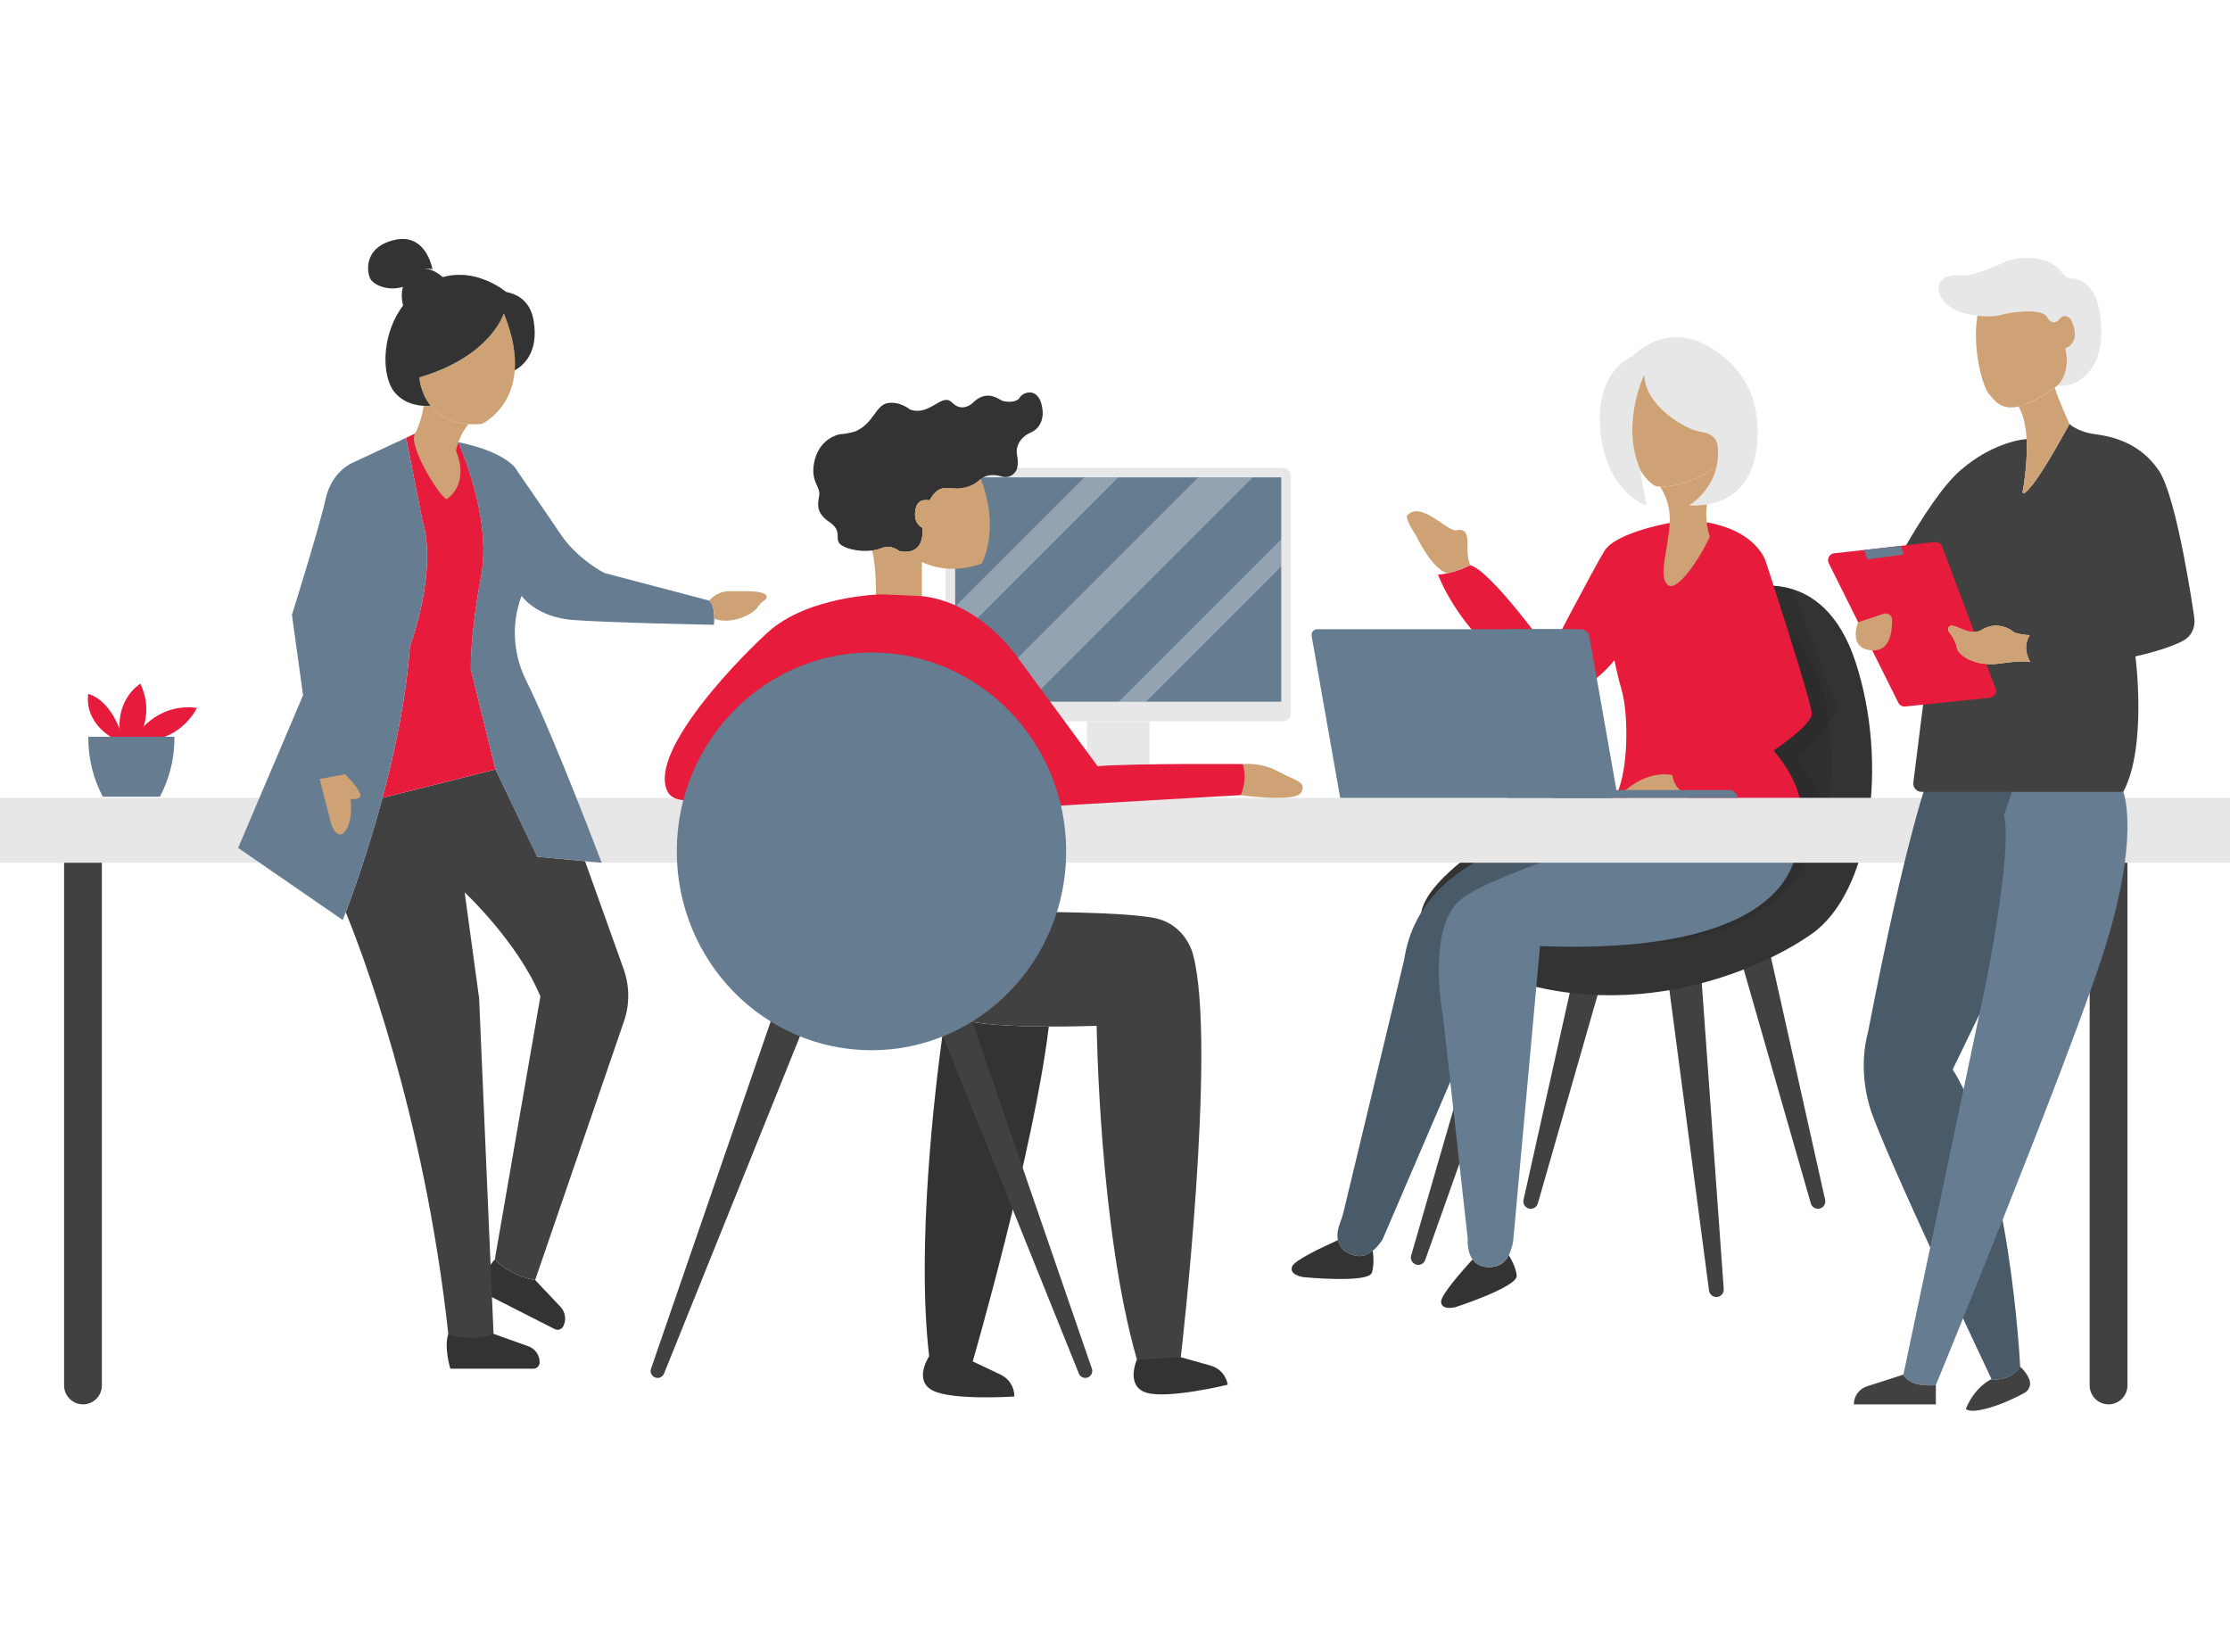 <?xml version="1.0" encoding="UTF-8"?><svg xmlns="http://www.w3.org/2000/svg" xmlns:xlink="http://www.w3.org/1999/xlink" viewBox="0 0 675 500"><defs><style>.cls-1{fill:#657c91;}.cls-2{fill:#fff;}.cls-3,.cls-4,.cls-5,.cls-6,.cls-7{mix-blend-mode:multiply;}.cls-3,.cls-6{opacity:.2;}.cls-8{mask:url(#mask-2);}.cls-9{isolation:isolate;}.cls-10{mask:url(#mask-3);}.cls-4{fill:url(#New_Gradient_Swatch_copy_20);}.cls-11,.cls-12{fill:#333;}.cls-11,.cls-13{mix-blend-mode:soft-light;opacity:.3;}.cls-14{fill:#e7e7e7;}.cls-15{fill:#414141;}.cls-16{fill:#ffe6cb;}.cls-5{opacity:.5;}.cls-6,.cls-17{fill:#231f20;}.cls-7{fill:url(#New_Gradient_Swatch_copy_4);}.cls-18{fill:url(#New_Gradient_Swatch_copy);}.cls-19{fill:#cea275;}.cls-20{filter:url(#luminosity-noclip);}.cls-21{mask:url(#mask-1);}.cls-22{mask:url(#mask);}.cls-23{fill:#495b69;}.cls-24{filter:url(#luminosity-noclip-3);}.cls-25{fill:#e71c3c;}</style><filter id="luminosity-noclip" x="520.03" y="136.67" width=".02" height=".73" color-interpolation-filters="sRGB" filterUnits="userSpaceOnUse"><feFlood flood-color="#fff" result="bg"/><feBlend in="SourceGraphic" in2="bg"/></filter><filter id="luminosity-noclip-2" x="520.03" y="-8017" width=".02" height="32766" color-interpolation-filters="sRGB" filterUnits="userSpaceOnUse"><feFlood flood-color="#fff" result="bg"/><feBlend in="SourceGraphic" in2="bg"/></filter><mask id="mask-1" x="520.03" y="-8017" width=".02" height="32766" maskUnits="userSpaceOnUse"/><linearGradient id="New_Gradient_Swatch_copy_20" x1="526.23" y1="147.12" x2="520.35" y2="137.54" gradientUnits="userSpaceOnUse"><stop offset="0" stop-color="#000"/><stop offset="1" stop-color="#fff"/></linearGradient><mask id="mask" x="520.03" y="136.67" width=".02" height=".73" maskUnits="userSpaceOnUse"><g class="cls-20"><g class="cls-21"><path class="cls-4" d="m520.04,136.67h-.02c0,.25,0,.49,0,.73,0-.25.02-.48.01-.73Z"/></g></g></mask><linearGradient id="New_Gradient_Swatch_copy" x1="526.23" y1="147.12" x2="520.35" y2="137.54" gradientUnits="userSpaceOnUse"><stop offset="0" stop-color="#fff"/><stop offset="1" stop-color="#000"/></linearGradient><filter id="luminosity-noclip-3" x="246.18" y="118.79" width="69.44" height="25.22" color-interpolation-filters="sRGB" filterUnits="userSpaceOnUse"><feFlood flood-color="#fff" result="bg"/><feBlend in="SourceGraphic" in2="bg"/></filter><filter id="luminosity-noclip-4" x="246.18" y="-8017" width="69.44" height="32766" color-interpolation-filters="sRGB" filterUnits="userSpaceOnUse"><feFlood flood-color="#fff" result="bg"/><feBlend in="SourceGraphic" in2="bg"/></filter><mask id="mask-3" x="246.18" y="-8017" width="69.44" height="32766" maskUnits="userSpaceOnUse"/><linearGradient id="New_Gradient_Swatch_copy_4" x1="278.04" y1="126.36" x2="282.95" y2="138.19" gradientUnits="userSpaceOnUse"><stop offset="0" stop-color="#000"/><stop offset="1" stop-color="#fff"/></linearGradient><mask id="mask-2" x="246.18" y="118.79" width="69.44" height="25.22" maskUnits="userSpaceOnUse"><g class="cls-24"><g class="cls-10"><path class="cls-7" d="m311.09,131.37c.27-.16.55-.3.81-.4,2.05-.82,4.68-3.46,3.36-8.59s-5.59-3.73-6.59-2.05c-1,1.68-4.18,1.36-5.23,1-1.05-.36-4.65-3.76-9.05.67,0,0-3.06,3.03-6.21-.15-3.15-3.18-6.7,4.3-12.76,2.09,0,0-2.97-2.52-6.67-1.94-3.7.58-4.27,6.09-9.67,8.49,0,0-2.06.79-4.97.97,0,0-5.67,1-7.43,7.52-.53,1.96-.58,3.48-.41,4.72,12.4,1.38,28.95-1.76,39.03-8.17,11.19-7.12,20.11-6.27,25.79-4.15Z"/></g></g></mask></defs><g class="cls-9"><g id="Layer_3"><path class="cls-15" d="m514.9,294.61l-9.94,2.43,12.35,93.61c.15,1.11,1.1,1.94,2.22,1.94,1.3,0,2.32-1.1,2.23-2.4l-6.86-95.58Z"/><path class="cls-15" d="m531.57,269.63l-9.48,3.87,26.03,90.76c.31,1.08,1.37,1.76,2.48,1.6,1.28-.19,2.14-1.43,1.85-2.7l-20.89-93.52Z"/><path class="cls-15" d="m482.04,269.63l9.48,3.87-26.03,90.76c-.31,1.08-1.37,1.76-2.48,1.6-1.28-.19-2.14-1.43-1.85-2.7l20.89-93.52Z"/><path class="cls-15" d="m453.77,287.96l9.22,4.44-31.59,88.98c-.38,1.06-1.48,1.67-2.57,1.44-1.27-.27-2.04-1.56-1.68-2.81l26.63-92.05Z"/><path class="cls-12" d="m528.24,178.29s23.53-8.28,33.47,22.25c9.94,30.53,4.67,69.49-13.31,82.14-17.98,12.65-64.57,31.81-111,5.14-25.25-14.51,20.86-36.94,38.91-50.63l39.43,14.13,12.5-73.03Z"/><path class="cls-6" d="m499.14,285.39s60.87,1.46,54.78-63.3c-5.23-55.68-49.33-29.87-49.33-29.87l-3.52,79.34-1.93,13.82Z"/><path class="cls-25" d="m507.07,157.98s-17.88,2.82-21.52,8.91c-3.64,6.09-16.46,30.65-16.46,30.65,0,0-17.82-24.92-24.1-26.46,0,0-4.87,2.55-9.73,2.86,0,0,6.15,16.63,22.16,27.42l15.28,11.16s11.13-6.24,15.95-12.7c0,0,1.1,5.33,2.24,9.19,2.18,7.34,2.18,27.28-2.79,33.35l51.9,8.98,5.46-4s.85-9.34-8.61-20.13c0,0,11.46-7.64,11.55-11.1.09-3.46-13.91-46.11-13.91-46.11,0,0-2.61-9.49-18.55-12h-8.86Z"/><path class="cls-14" d="m494.2,107.78s9.82-10.82,23.46-2.64c13.64,8.18,15.46,21.1,13.91,31.56-1.55,10.46-8.64,16.82-20.28,16.28,0,0,10.37-6,8.55-18.55,0,0-.33-3.09-4.88-3.7-4.55-.61-17.13-7.76-17.22-17.4,0,0-7.28,14.82-1.27,28.83l1.91,10.85s-11.28-3.4-13.73-20.68c-2.46-17.28,6.46-23.28,9.55-24.55Z"/><path class="cls-19" d="m519.84,134.43s-.33-3.09-4.88-3.7c-4.55-.61-17.13-7.76-17.22-17.4,0,0-7.28,14.82-1.27,28.83,0,0,1.76,3.49,4.73,5,0,0,7.36,1.5,18.4-5.82.46-2.03.62-4.33.25-6.91Z"/><path class="cls-16" d="m519.84,140c-.07.45-.14.9-.24,1.33.1-.43.18-.88.24-1.33Z"/><path class="cls-16" d="m520.04,136.67h-.02c0,.25,0,.49,0,.73,0-.25.02-.48.01-.73Z"/><path class="cls-16" d="m520.01,138.36c-.02.4-.06.79-.11,1.17.05-.38.08-.77.11-1.17Z"/><path class="cls-19" d="m516.69,152.68c-1.68.28-3.47.39-5.4.3,0,0,6.52-3.8,8.3-11.64-8.34,5.54-14.58,6.03-17.13,5.94,1.4,2.03,3.33,5.91,2.91,11.52-.64,8.64-3.4,15.34-.67,18.13,2.73,2.79,9.76-7.76,12.85-14.49,0,0-1.65-4.41-.88-9.76Z"/><path class="cls-19" d="m506.2,234.65s-7.28-2.18-15.51,5.73c0,0,8.44,5.79,18.45,3.85l2.3-3.64s-4.49-.73-5.24-5.94Z"/><path class="cls-19" d="m445,171.08s-1-2.55-.82-5.87-.5-5.37-3.23-4.68c-2.73.68-11-9.37-15.1-4.41,0,0-.32,1.41,2.68,5.82,0,0,4.75,10.27,9.59,11.59,3.75-.81,6.87-2.45,6.87-2.45Z"/><path class="cls-12" d="m453.45,383.07c-2.5.89-5.82.72-7.71-1.88-3.83,4.22-9.54,10.83-9.53,12.77.02,2.91,4.46,1.66,4.46,1.66,0,0,18.73-6.09,18.42-9.5-.22-2.39-1.6-4.91-2.41-6.21-.7,1.35-1.72,2.62-3.23,3.16Z"/><path class="cls-23" d="m424.99,290.67l-18.26,75.95c-.31,1.27-.7,2.53-1.17,3.75-2.54,6.64,1.94,9.56,5.74,9.82,4.05.28,7.18-5,7.18-5l22.95-53.42,29.77-50.56,38.92-18.01s-5.27-5.82-5.82-5.82-26.01,3.94-26.01,3.94c0,0-48.02,3.33-53.29,39.35Z"/><path class="cls-12" d="m411.29,380.19c-2.65-.18-5.62-1.67-6.31-4.81-5.19,2.33-13.08,6.11-13.84,7.9-1.14,2.68,3.42,3.3,3.42,3.3,0,0,19.61,1.91,20.68-1.34.75-2.28.5-5.14.28-6.66-1.18.96-2.63,1.72-4.23,1.61Z"/><g class="cls-5"><g class="cls-22"><path class="cls-18" d="m520.04,136.67h-.02c0,.25,0,.49,0,.73,0-.25.02-.48.01-.73Z"/></g></g><path class="cls-1" d="m543.76,255.32s3.15,34.19-77.61,31.04l-8.12,89.25s-.76,6.09-4.58,7.46c-3.82,1.36-9.55.27-9.19-8.18l-7.46-67.11s-5.21-26.87,5.34-35.48c10.55-8.61,57.84-21.83,57.84-21.83l43.77,4.85Z"/><path class="cls-6" d="m552.22,248.36c-1-10.11-8.45-19.11-8.45-19.11,7.29-4.85,12.53-14.48,12.53-14.48l-13.57-36.37c-2.07-.66-4.06-.97-5.87-1.07,3.99,12.34,11.59,36.22,11.53,38.77-.09,3.46-11.55,11.1-11.55,11.1,9.46,10.79,8.61,20.13,8.61,20.13l-5.46,4-23.57-4.08-.61,3.55c7.52,1.4,37.27,6.4,36.4-2.44Z"/><g class="cls-3"><polygon class="cls-17" points="220.2 177.94 220.2 177.94 220.2 177.93 220.2 177.94"/></g><rect class="cls-14" x="-8.38" y="241.5" width="693.1" height="19.64"/><path class="cls-15" d="m632.52,261.14v158.22c0,3.16,2.56,5.72,5.72,5.72s5.72-2.56,5.72-5.72v-158.22h-11.44Z"/><path class="cls-15" d="m19.4,261.14v158.22c0,3.16,2.56,5.72,5.72,5.72s5.72-2.56,5.72-5.72v-158.22h-11.44Z"/><path class="cls-25" d="m37.34,224.07s-2.73-11.62-10.61-14.04c0,0-1.94,8.5,8.55,14.04h2.06Z"/><path class="cls-25" d="m40.98,223s6.09-10.37,18.64-8.73c0,0-5.02,10.73-17.51,9.73l-1.13-1Z"/><path class="cls-25" d="m40.98,224.7s6.31-7.34,1.52-17.76c0,0-8.79,5.21-5.64,17.76h4.12Z"/><path class="cls-1" d="m26.73,223v.43c0,6.17,1.5,12.25,4.38,17.71h17.31c2.88-5.46,4.38-11.54,4.38-17.71v-.43h-26.07Z"/><rect class="cls-14" x="286.21" y="141.58" width="104.52" height="76.74" rx="2.43" ry="2.43"/><rect class="cls-1" x="304.52" y="129.09" width="67.9" height="98.7" transform="translate(160.03 516.91) rotate(-90)"/><rect class="cls-14" x="329.01" y="218.32" width="18.92" height="23.18"/><g class="cls-13"><polygon class="cls-2" points="362.72 144.49 294.82 212.4 311.28 212.4 379.19 144.49 362.72 144.49"/><polygon class="cls-2" points="328.23 144.49 289.12 183.6 289.12 193.89 338.52 144.49 328.23 144.49"/><polygon class="cls-2" points="387.82 163.25 338.67 212.4 346.9 212.4 387.82 171.48 387.82 163.25"/></g><path class="cls-1" d="m523.47,239.13h-34.19l-8.21-46.56c-.21-1.17-1.32-2.12-2.5-2.12h-22.37v51.05h69.63c0-1.31-1.06-2.37-2.37-2.37Z"/><path class="cls-1" d="m475.26,190.45h-76.48c-1.17,0-1.95.95-1.75,2.12l8.63,48.93h80.72l-8.63-48.93c-.21-1.17-1.32-2.12-2.5-2.12Z"/><path class="cls-12" d="m294.13,309.3c-2.83,1.74-5.81,3.23-8.92,4.47-2.09,15.26-7.9,62.86-3.97,96.75,0,0,6.59,5.8,13.2,1.56,0,0,18.52-63.99,23.02-101.35-13.68-.04-20.52-.91-23.33-1.42Z"/><path class="cls-15" d="m292.48,308.95s8.37,2.55,39.47,1.55c0,0,.76,61.48,12.19,101.01,0,0,7.46,4.58,13.28-.7,0,0,11-94.49,3.73-121.77,0,0-2-9.28-11.82-11.19-9.82-1.91-37.74-1.82-37.74-1.82l-19.1,32.92Z"/><path class="cls-19" d="m376.18,231.28s5.4-.67,10.61,2.18c5.21,2.85,8.67,3.03,7.15,6.31-1.52,3.27-18.37.91-18.37.91l-1.88-5.82,2.49-3.58Z"/><path class="cls-15" d="m235.63,302.37l-38.57,111.92c-.47,1.36.54,2.79,1.99,2.79.86,0,1.63-.52,1.95-1.32l43.79-108.67-9.15-4.72Z"/><path class="cls-15" d="m291.94,302.37l38.57,111.92c.47,1.36-.54,2.79-1.99,2.79-.86,0-1.63-.52-1.95-1.32l-43.79-108.67,9.15-4.72Z"/><path class="cls-12" d="m159.91,407.49l-10.51-3.75-5.7-3.7s-6.61-.36-8,3.7c-1.39,4.06.61,10.55.61,10.55h25.11c1.07,0,1.93-.87,1.93-1.93,0-2.18-1.37-4.13-3.43-4.87Z"/><path class="cls-12" d="m169.66,395.56l-7.67-8.11c-7.88-1.27-12.21-6.22-12.21-6.22-3.09,2.99-4.25,9.68-4.25,9.68l22.37,11.39c.95.48,2.12.11,2.6-.85.99-1.95.65-4.31-.85-5.89Z"/><path class="cls-15" d="m188.79,293.38l-11.7-32.71-14.48-1.35-12.61-26.43-34.23,8.61c-4.38,16.31-9.17,29.49-11.12,34.63,4.26,10.36,23.72,60.41,31.04,127.61,0,0,5.79,2.76,13.7,0l-4.37-101.61-4.37-32.01s16.01,14.91,22.92,31.47l-13.8,79.65s4.33,4.94,12.21,6.22l26.9-78.36c1.75-5.09,1.71-10.63-.1-15.7Z"/><path class="cls-25" d="m145.64,174.44c3.4-17.95-6.9-40.6-6.9-40.6l-13.17-2.57-2.65,1.23,4.89,24.84c4.85,15.76-3.76,38.32-3.76,38.32-1.07,15.5-4.52,31.82-8.28,45.84l34.23-8.61-7.47-30.31s-.29-10.19,3.11-28.13Z"/><path class="cls-23" d="m584.02,234.47s-6.55,15.76-18.67,78.33c0,0-3.15,10.06.73,22.68,3.88,12.61,36.74,81.97,36.74,81.97,0,0,5.4.97,8.67-3.76,0,0-2.97-62.33-20.43-89.97l22.8-47.05,4.37-52.87-34.19,10.67Z"/><path class="cls-1" d="m642.71,239.68s5.58,13.94-6.79,51.05c-12.37,37.1-49.96,128.53-49.96,128.53,0,0-7.73,1-9.82-3.18l25.1-119.05s8-40.26,5.34-50.2l4.61-13.58,31.53,6.43Z"/><path class="cls-15" d="m576.14,416.08l-11.02,3.54c-2.37.76-3.98,2.97-3.98,5.46h24.83v-5.82s-7.73,1-9.82-3.18Z"/><path class="cls-15" d="m611.48,413.69c-3.27,4.73-8.67,3.76-8.67,3.76,0,0-4.91,2.06-7.76,8.97,0,0,.67,1.58,7.28-.36,4.26-1.25,8.19-3.21,10.45-4.44,1.44-.79,2.09-2.51,1.5-4.04-.45-1.15-1.27-2.52-2.79-3.89Z"/><path class="cls-15" d="m664.17,186.81s-5.09-36.1-10.73-44.41c-5.64-8.31-13.78-10.24-19.23-10.97-5.46-.73-7.81-3.12-7.81-3.12,0,0-7.09,13.22-11.16,18.37-4.06,5.15-2.82,1.21-2.82,1.21.99-6.36,1.21-11.23,1-14.98-.01,0-9.64.43-20.07,9.49-10.43,9.06-24.74,38.11-24.74,38.11l17.7-.73-7.16,57.07c-.19,1.5.98,2.83,2.5,2.83h61.05c7.28-13.58,3.68-41,3.68-41,8.28-1.85,13.79-4.09,15.42-5.38,3.21-2.55,2.36-6.49,2.36-6.49Z"/><path class="cls-14" d="m625.18,105.45s5.12-1.61,1.73-8.64c0,0-1.79-2.7-3.91.15,0,0-1.7,1.91-3.43-1.06-1.73-2.97-12.31-1.18-14.25-.49-1.94.7-12.94.82-16.95-4.27-4-5.09.67-7.28.67-7.28,0,0,2.39-.94,5.24-.48,2.85.45,13.54-4.47,13.54-4.47,0,0,11-3.41,16.46,3.73,0,0,.83,1.68,2.96,1.68s8.55,1.55,8.82,15.55c.27,14.01-9.09,17.64-13.28,16.82,0,0,4.15-3.4,2.39-11.25Z"/><path class="cls-19" d="m625.18,105.45s5.12-1.61,1.73-8.64c0,0-1.79-2.7-3.91.15,0,0-1.7,1.91-3.43-1.06-1.73-2.97-12.31-1.18-14.25-.49-.88.32-3.65.51-6.77.15-1.67,9.85,1.59,21.48,3.4,23.59,1.88,2.18,3.64,4.91,8.61,4,4.97-.91,12.22-6.46,12.22-6.46,0,0,4.15-3.4,2.39-11.25Z"/><path class="cls-19" d="m610.99,123.05c1.83,3.01,3.78,9.82,1.44,24.83,0,0-1.24,3.94,2.82-1.21,4.06-5.15,11.16-18.37,11.16-18.37,0,0-3.35-7.19-4.45-10.99-1.97,1.42-7.05,4.86-10.96,5.74Z"/><path class="cls-25" d="m604.04,208.39l-16.17-42.97c-.34-.9-1.24-1.45-2.2-1.35l-30.47,3.4c-1.45.16-2.3,1.72-1.65,3.02l21.05,42.21c.39.78,1.22,1.24,2.09,1.15l25.59-2.64c1.37-.14,2.23-1.54,1.75-2.83Z"/><path class="cls-19" d="m570.17,185.78l-7.72,2.56s-3.36,8.09,4.26,8.53c5.37.31,6.07-5.71,6.02-9.3-.02-1.3-1.32-2.2-2.55-1.79Z"/><path class="cls-16" d="m614.39,192.3v-.03s-4.21-.28-5.06-1.1c-.85-.82-5.06-3.27-9.43-.55-3.27,2.05-7.01-1.09-9.12-1.23-.95-.06-1.47,1.13-.85,1.86.78.93,2.03,2.71,2.42,4.91.36,2.06,5.47,5.77,12.97,4.68,7.5-1.09,9.22-.44,9.22-.44h0c-.98-1.73-2.15-4.92-.16-8.12Z"/><polygon class="cls-1" points="564.23 166.47 575.39 165.22 576.21 167.84 565.25 169.31 564.23 166.47"/><path class="cls-19" d="m614.39,192.3v-.03s-4.21-.28-5.06-1.1c-.85-.82-5.06-3.27-9.43-.55-3.27,2.05-7.01-1.09-9.12-1.23-.95-.06-1.47,1.13-.85,1.86.78.93,2.03,2.71,2.42,4.91.36,2.06,5.47,5.77,12.97,4.68,7.5-1.09,9.22-.44,9.22-.44h0c-.98-1.73-2.15-4.92-.16-8.12Z"/><path class="cls-1" d="m127.82,157.35l-4.89-24.84-16,7.47s-6.46,2.39-8.37,11.06c-1.91,8.67-10.19,35.04-10.19,35.04l3.36,24.37-19.64,46.2,31.65,21.83s17.64-44.02,20.31-82.82c0,0,8.61-22.55,3.76-38.32Z"/><path class="cls-19" d="m96.77,235.8l3.46,13.58s1.88,5.4,4.3,2.18c2.43-3.21,1.58-9.7,1.58-9.7,0,0,3.73.42,2.85-1.76-.88-2.18-4.55-5.76-4.55-5.76l-7.64,1.46Z"/><path class="cls-1" d="m157.89,180.38s4.37,6.43,15.52,7.28c11.16.85,42.68,1.46,42.68,1.46,0,0,.67-5.64-1.46-7.34l-31.68-8.34s-8.09-4.09-13.19-11.64c-5.09-7.55-13.1-19.1-13.1-19.1,0,0-2.1-5.57-17.94-8.86,0,0,10.3,22.65,6.9,40.6-3.4,17.95-3.11,28.13-3.11,28.13l7.47,30.31,12.61,26.43,19.52,1.82s-14.4-38.12-22.9-55.25c-3.89-7.84-4.46-16.94-1.47-25.17.04-.11.08-.23.13-.34Z"/><path class="cls-19" d="m231.6,179.85c-1.94-1.28-7.8-.79-10.78-.89-3.73-.12-6.18,2.82-6.18,2.82,1.34,1.07,1.57,3.73,1.55,5.53,5.72,2.01,12.11-1.78,13.12-3.47.64-1.08,1.61-1.85,2.25-2.27.61-.41.65-1.32.04-1.72Z"/><path class="cls-19" d="m152.49,94.87s-3.82,13-25.56,19.37c0,0,.73,15.46,18.92,14.1,0,0,17.13-7.91,6.64-33.47Z"/><path class="cls-12" d="m161.49,96.87c-.99-5.57-4.58-7.78-8.31-8.51,0,0-12.25-10.5-25.25-1.59-13,8.91-13.22,26.8-8.25,32.25,3.38,3.71,8.02,4,10.65,3.8-3.18-3.97-3.4-8.59-3.4-8.59,21.74-6.37,25.56-19.37,25.56-19.37,2.88,7.01,3.67,12.69,3.31,17.25,2.29-1.24,7.48-5.22,5.69-15.25Z"/><path class="cls-12" d="m126.66,88.1c2.58-2.2,5.13-3.44,7.56-4.03-1.94-1.78-5.92-4.46-9.74-1.12-3.63,3.17-3.05,7.59-2.31,10.09,1.29-1.8,2.77-3.47,4.49-4.94Z"/><path class="cls-12" d="m125.75,82.64c1.77-1.24,3.56-1.44,5.18-1.16-.7-3.07-3.26-10.64-11.32-8.89-10.05,2.18-8.59,10.55-7.23,12.23,1.23,1.52,5.42,3.68,10.65,1.67.29-1.33,1.07-2.7,2.71-3.85Z"/><path class="cls-19" d="m141.85,128.35c-5.79-.41-9.34-2.81-11.51-5.51-.6.04-1.31.06-2.08.02-.32,1.86-1.12,5.71-2.68,8.43-2.12,3.7,7.82,19.64,9.64,19.77,0,0,7.07-4.12,2.79-14.64,0,0,.92-4.79,3.84-8.05Z"/><path class="cls-12" d="m315.26,122.38c-1.32-5.14-5.59-3.73-6.59-2.05-1,1.68-4.18,1.36-5.23,1-1.05-.36-4.65-3.76-9.05.67,0,0-3.06,3.03-6.21-.15-3.15-3.18-6.7,4.3-12.76,2.09,0,0-2.97-2.52-6.67-1.94-3.7.58-4.27,6.09-9.67,8.49,0,0-2.06.79-4.97.97,0,0-5.67,1-7.43,7.52-1.76,6.52,1.7,8.18,1.3,10.85-.39,2.67-1.27,5.21,3.15,8.25,4.43,3.03.74,5.37,3.88,7.14,3.14,1.77,8.64,2,11.73.73,3.09-1.27,5.37.81,5.37.81,0,0,7.64,2.38,7.14-6.99,0,0-3.14-1.18-2.05-5.91.57-2.47,2.49-2.72,4.19-2.4,0,0,1.36-2.88,3.5-3.52,2.14-.64,7.28,1.23,11.55-2.64,2.05-1.86,4.63-1.72,6.76-1.08,2.93.89,4.38-1.74,4.38-1.74,0,0,.91-1.5.27-4.82-.64-3.32,2-5.87,4.05-6.68,2.05-.82,4.68-3.46,3.36-8.59Z"/><path class="cls-19" d="m296.44,145.3c-4.27,3.87-9.41,2-11.55,2.64-2.14.64-3.5,3.52-3.5,3.52-1.7-.32-3.62-.07-4.19,2.4-1.09,4.73,2.05,5.91,2.05,5.91.5,9.37-7.14,6.99-7.14,6.99,0,0-2.27-2.08-5.37-.81-.79.33-1.75.55-2.78.68,1.29,4.35,1.19,13.42,1.19,13.42,0,0,1.18,3.14,7,3.14s6.9-2.73,6.9-2.73v-10.37c8.94,4.37,18.16.45,18.16.45,4.82-10.59,1.18-21.79-.33-25.58-.15.11-.3.21-.44.34Z"/><path class="cls-25" d="m266.93,179.9s-22.43.36-34.68,11.64c-12.25,11.28-36.13,37.35-30.07,48.26,6.06,10.91,61.79-17.46,61.79-17.46l55.47,21.58,56.14-3.25s2.12-4.49.61-9.4c0,0-32.13-.27-43.96.64l-24.74-33.65s-11.03-15.92-28.44-17.82l-12.13-.55Z"/><path class="cls-6" d="m209.25,234.88c8.8-21.93,29.9-37.38,54.54-37.38,27.92,0,51.29,19.84,57.37,46.46l2.62.05"/><ellipse class="cls-1" cx="263.79" cy="257.69" rx="58.93" ry="60.2"/><path class="cls-12" d="m366.47,413.35l-9.06-2.54-13.28.7s-3.61,8.12,2.94,10.06c6.55,1.94,24.55-2.43,24.55-2.43-.44-2.77-2.46-5.03-5.16-5.79Z"/><path class="cls-12" d="m302.94,416.12l-8.5-4.04-13.2-1.56s-4.93,7.4,1.19,10.42c6.13,3.02,24.61,1.76,24.61,1.76.03-2.81-1.57-5.38-4.11-6.58Z"/><g class="cls-8"><path class="cls-11" d="m311.09,131.37c.27-.16.55-.3.81-.4,2.05-.82,4.68-3.46,3.36-8.59s-5.59-3.73-6.59-2.05c-1,1.68-4.18,1.36-5.23,1-1.05-.36-4.65-3.76-9.05.67,0,0-3.06,3.03-6.21-.15-3.15-3.18-6.7,4.3-12.76,2.09,0,0-2.97-2.52-6.67-1.94-3.7.58-4.27,6.09-9.67,8.49,0,0-2.06.79-4.97.97,0,0-5.67,1-7.43,7.52-.53,1.96-.58,3.48-.41,4.72,12.4,1.38,28.95-1.76,39.03-8.17,11.19-7.12,20.11-6.27,25.79-4.15Z"/></g></g></g></svg>